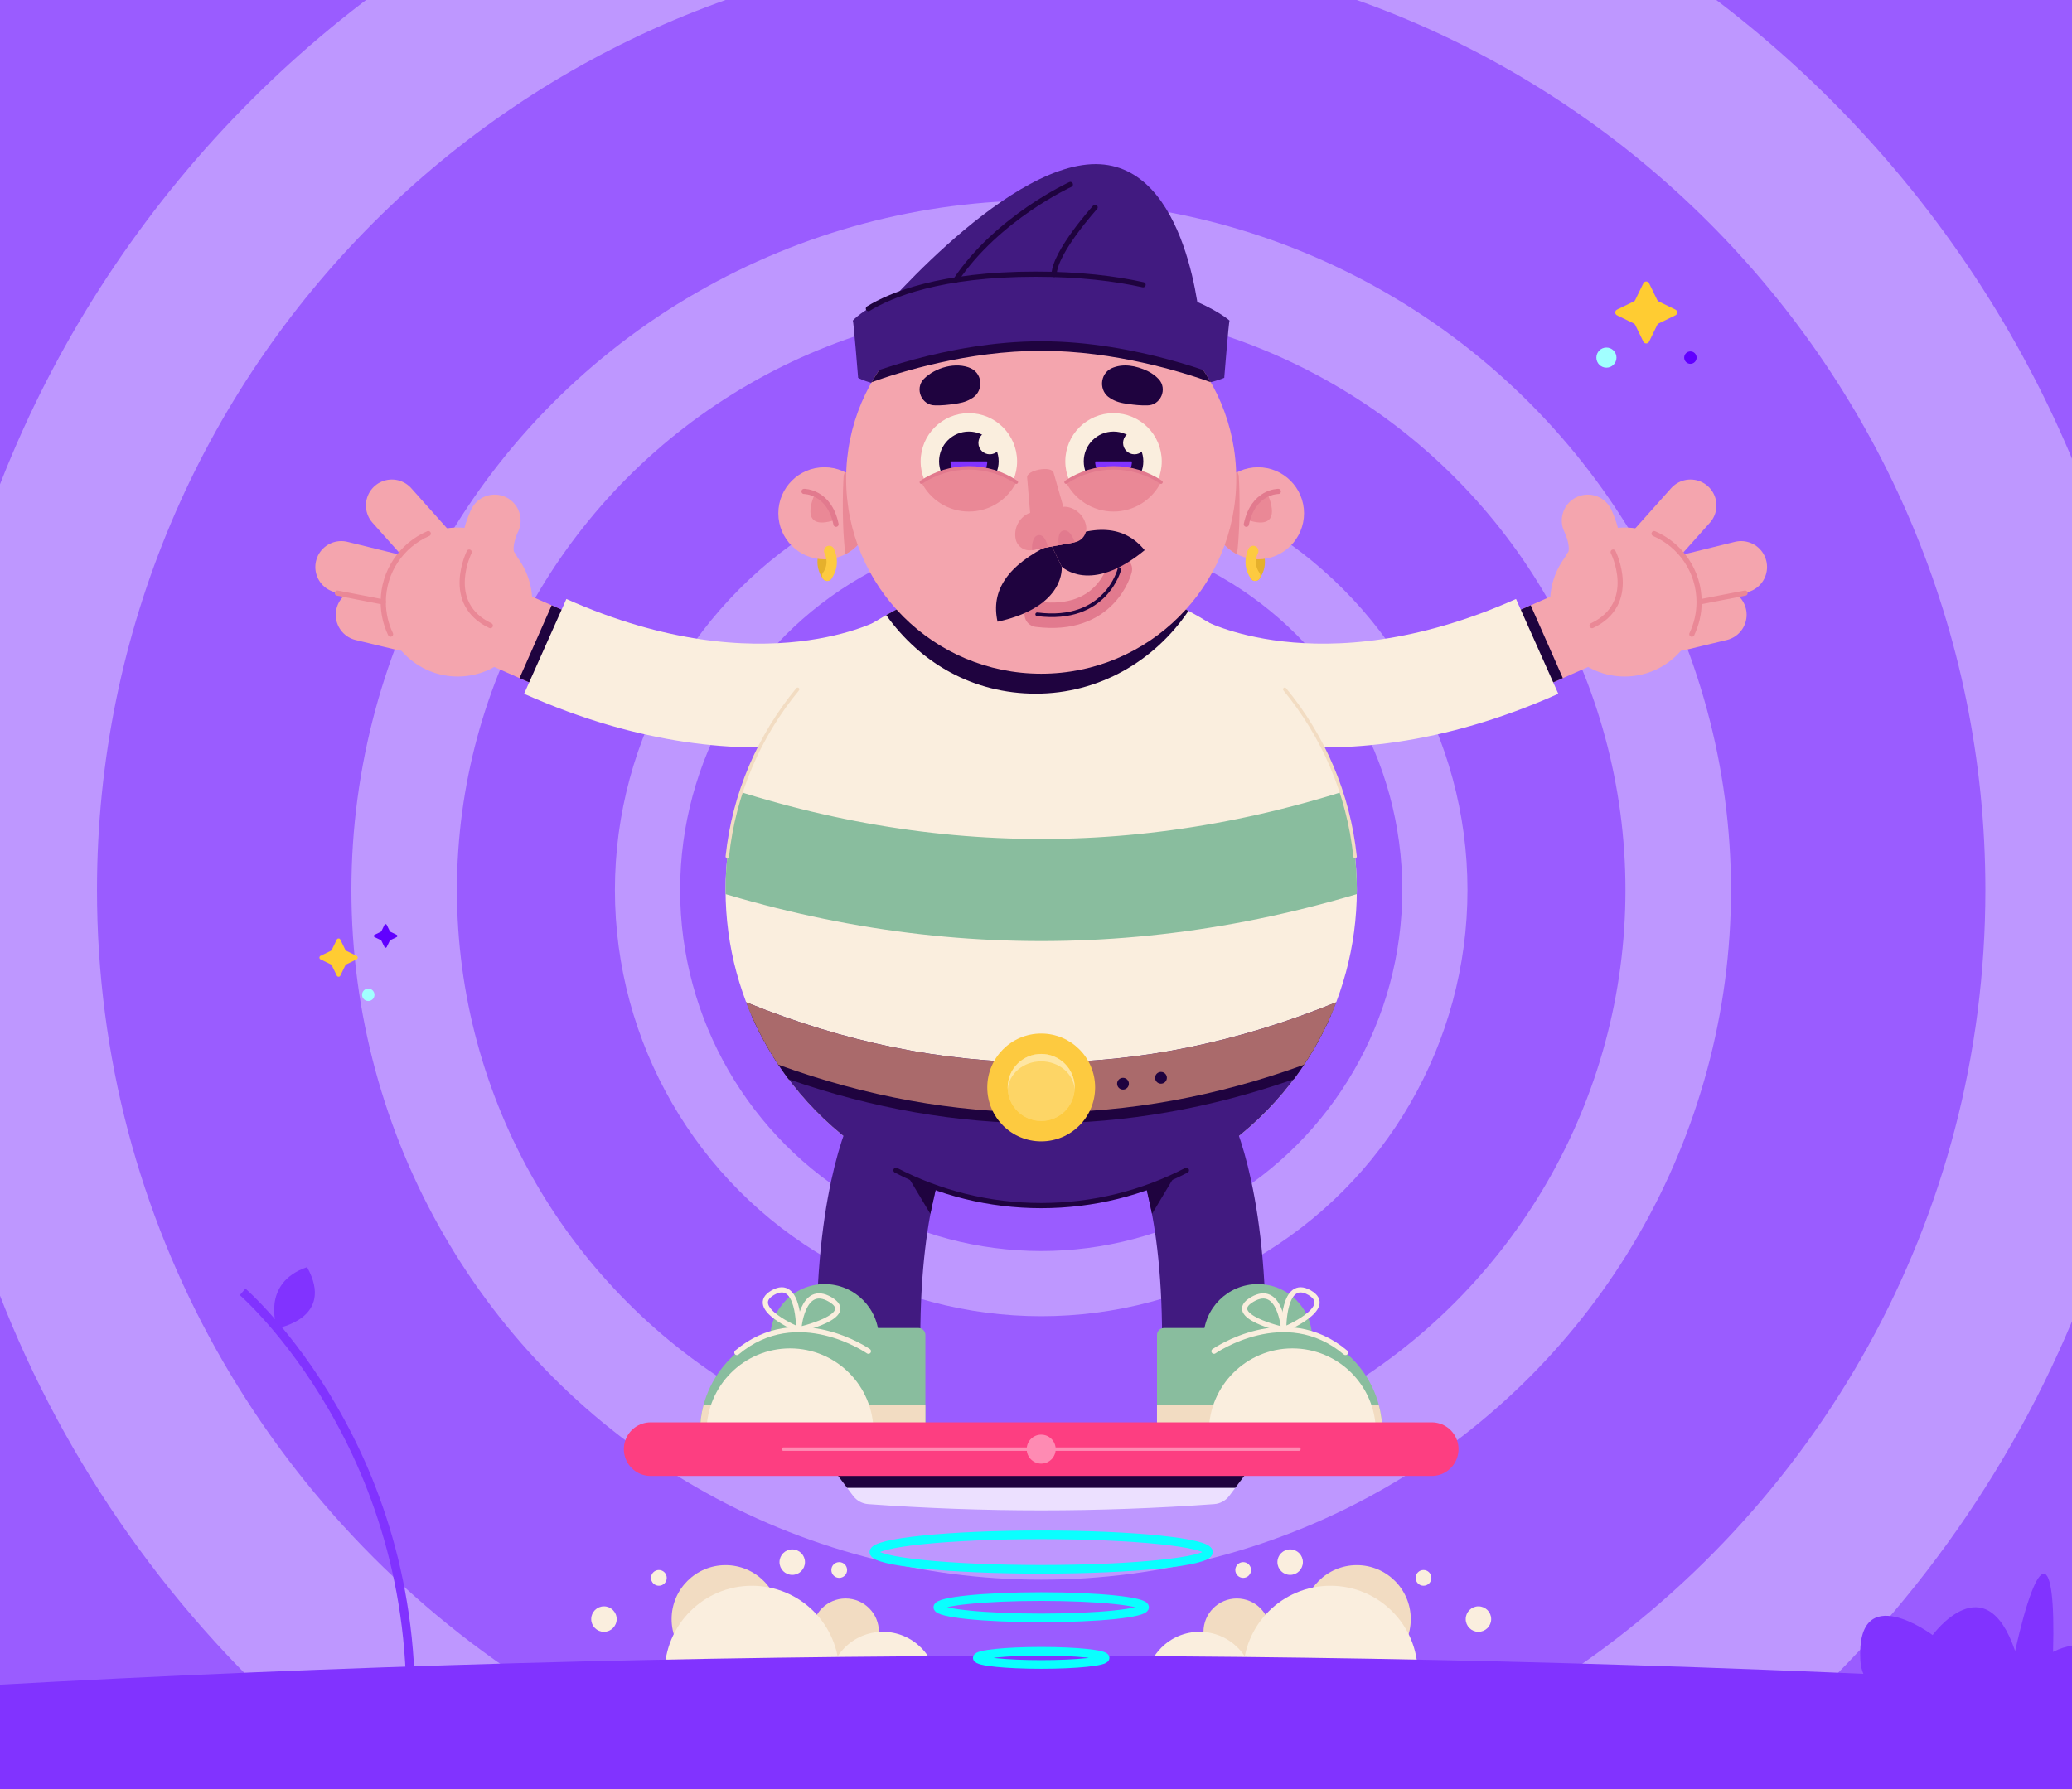 <?xml version="1.0" encoding="UTF-8"?><svg xmlns="http://www.w3.org/2000/svg" xmlns:xlink="http://www.w3.org/1999/xlink" id="icoon_1" data-name="icoon 1" viewBox="0 0 1100 950"><defs><style> .cls-1, .cls-2, .cls-3, .cls-4, .cls-5, .cls-6, .cls-7, .cls-8, .cls-9, .cls-10, .cls-11, .cls-12, .cls-13, .cls-14, .cls-15, .cls-16, .cls-17, .cls-18, .cls-19, .cls-20, .cls-21, .cls-22 { fill: none; } .cls-2 { stroke-width: 27.55px; } .cls-2, .cls-3, .cls-4, .cls-23, .cls-5, .cls-7, .cls-8, .cls-9, .cls-10, .cls-11, .cls-12, .cls-13, .cls-15, .cls-16, .cls-17, .cls-18, .cls-19, .cls-20, .cls-21, .cls-24 { stroke-miterlimit: 10; } .cls-2, .cls-3, .cls-4, .cls-6, .cls-7, .cls-8, .cls-9, .cls-10, .cls-11, .cls-13, .cls-14, .cls-19, .cls-21, .cls-22 { stroke-linecap: round; } .cls-2, .cls-24 { stroke: #f4a5ae; } .cls-25 { fill: #f4a5ae; } .cls-3 { stroke: #f2dcc2; } .cls-3, .cls-6, .cls-9 { stroke-width: 1.84px; } .cls-4 { stroke-width: 1.93px; } .cls-4, .cls-5, .cls-7 { stroke: #1f033f; } .cls-23 { stroke: #411a80; } .cls-23, .cls-26, .cls-24 { fill: #faeede; } .cls-23, .cls-18 { stroke-width: 55.11px; } .cls-5, .cls-24 { stroke-width: 42.25px; } .cls-6 { stroke: #fe8bb3; } .cls-6, .cls-14, .cls-22 { stroke-linejoin: round; } .cls-27 { fill: #6100ff; } .cls-7, .cls-8, .cls-10, .cls-19 { stroke-width: 2.76px; } .cls-8 { stroke: #ea8896; } .cls-9, .cls-10, .cls-11 { stroke: #e27a8e; } .cls-11 { stroke-width: 13.48px; } .cls-28 { fill: #ece0ff; } .cls-29 { fill: #f2dcc2; } .cls-30 { fill: #a1ffff; } .cls-12 { stroke: #8133ff; } .cls-12, .cls-16 { stroke-width: 4.59px; } .cls-31 { fill: #e27a8e; } .cls-32 { fill: #ffcc32; } .cls-13 { stroke: #e5b02c; } .cls-13, .cls-21 { stroke-width: 5.51px; } .cls-33 { fill: #fee6a3; } .cls-34 { fill: #ea8896; } .cls-35 { fill: #fdca40; } .cls-36 { fill: #8133ff; } .cls-14 { stroke: #89bd9e; stroke-width: 54.19px; } .cls-37 { fill: #1f033f; } .cls-15 { stroke-width: 56.03px; } .cls-15, .cls-17, .cls-20 { stroke: #be97ff; } .cls-16 { stroke: #0affff; } .cls-38 { fill: #89bd9e; } .cls-39 { fill: #411a80; } .cls-17 { stroke-width: 91.84px; } .cls-40 { fill: #ae7dff; } .cls-18, .cls-19 { stroke: #faeede; } .cls-41 { fill: #fe8bb3; } .cls-20 { stroke-width: 34.62px; } .cls-21 { stroke: #fdca40; } .cls-42 { fill: #fdd566; } .cls-43 { fill: #9a5cff; } .cls-44 { clip-path: url(#clippath); } .cls-45 { fill: #aa6a6b; } .cls-22 { stroke: #fd3e81; stroke-width: 28.47px; } </style><clipPath id="clippath"><circle class="cls-1" cx="552.76" cy="472.6" r="167.57"/></clipPath></defs><rect class="cls-40" width="1100" height="950"/><g><rect class="cls-43" x="-6.26" y="0" width="1118.03" height="959.46"/><path class="cls-17" d="M852.53,930.44c149.01-97.76,247.41-266.31,247.41-457.84,0-302.21-244.99-547.19-547.19-547.19S5.57,170.4,5.57,472.6c0,193.23,100.16,363.07,251.39,460.43"/><circle class="cls-15" cx="552.76" cy="472.6" r="338.19"/><circle class="cls-20" cx="552.76" cy="472.6" r="209"/><g><g><circle class="cls-29" cx="656.61" cy="866.49" r="17.7"/><circle class="cls-26" cx="754.05" cy="899.31" r="17.7"/><circle class="cls-29" cx="720.32" cy="859.73" r="28.64"/><circle class="cls-26" cx="706.32" cy="888.37" r="46.34"/><circle class="cls-26" cx="636.82" cy="895.13" r="28.64"/><circle class="cls-26" cx="784.89" cy="859.73" r="6.76"/><circle class="cls-26" cx="684.93" cy="829.5" r="6.76"/><circle class="cls-26" cx="755.72" cy="837.85" r="4.18"/><circle class="cls-26" cx="659.99" cy="833.67" r="4.18"/></g><g><circle class="cls-29" cx="448.91" cy="866.49" r="17.7"/><circle class="cls-26" cx="351.47" cy="899.31" r="17.7"/><circle class="cls-29" cx="385.19" cy="859.73" r="28.64"/><circle class="cls-26" cx="399.19" cy="888.37" r="46.34"/><circle class="cls-26" cx="468.7" cy="895.13" r="28.64"/><circle class="cls-26" cx="320.63" cy="859.73" r="6.76"/><circle class="cls-26" cx="420.59" cy="829.5" r="6.76"/><circle class="cls-26" cx="349.79" cy="837.85" r="4.18"/><circle class="cls-26" cx="445.53" cy="833.67" r="4.18"/></g></g><path class="cls-36" d="M1111.77,980.8H-6.26v-85.9c372.68-20.84,745.36-20.84,1118.03,0v85.9Z"/><g><g><circle class="cls-25" cx="243.02" cy="319.67" r="39.55"/><line class="cls-2" x1="181.18" y1="301.09" x2="212.75" y2="308.86"/><line class="cls-2" x1="192.02" y1="326.45" x2="214.26" y2="331.8"/><line class="cls-2" x1="208.04" y1="268.4" x2="229.01" y2="291.89"/><path class="cls-2" d="M262.61,276.42s-7.93,15.49-.65,24.94"/><path class="cls-8" d="M249.1,293.16s-13.64,27.23,11.21,39.05"/><path class="cls-8" d="M227.37,283.34c-14.06,6.06-23.9,20.05-23.9,36.33,0,6.11,1.39,11.9,3.86,17.07"/><line class="cls-8" x1="179.09" y1="314.93" x2="203.47" y2="319.67"/></g><line class="cls-24" x1="302.09" y1="348.57" x2="268.54" y2="333.78"/><line class="cls-5" x1="302.09" y1="348.57" x2="284.34" y2="340.74"/><path class="cls-18" d="M478.61,354.07s-73.54,40.73-189.15-10.84"/><g><circle class="cls-25" cx="862.49" cy="319.67" r="39.55"/><line class="cls-2" x1="924.33" y1="301.09" x2="892.76" y2="308.86"/><line class="cls-2" x1="913.49" y1="326.45" x2="891.25" y2="331.8"/><line class="cls-2" x1="897.47" y1="268.4" x2="876.5" y2="291.89"/><path class="cls-2" d="M842.91,276.42s7.93,15.49.65,24.94"/><path class="cls-8" d="M856.41,293.16s13.64,27.23-11.21,39.05"/><path class="cls-8" d="M878.14,283.34c14.06,6.06,23.9,20.05,23.9,36.33,0,6.11-1.39,11.9-3.86,17.07"/><line class="cls-8" x1="926.43" y1="314.93" x2="902.04" y2="319.67"/></g><line class="cls-24" x1="803.43" y1="348.57" x2="836.97" y2="333.78"/><line class="cls-5" x1="803.43" y1="348.57" x2="821.17" y2="340.74"/><path class="cls-18" d="M626.91,354.07s73.54,40.73,189.15-10.84"/><circle class="cls-26" cx="552.76" cy="472.6" r="167.57"/><path class="cls-37" d="M630.96,324.36c-17.92,26.6-47.53,43.97-81.02,43.97s-61.41-16.4-79.47-41.73c24.3-13.73,52.38-21.57,82.28-21.57,28.24,0,54.86,6.99,78.21,19.33Z"/><g class="cls-44"><path class="cls-14" d="M747.85,437.16c-130.07,47.26-260.14,47.26-390.19,0"/></g><path class="cls-3" d="M423.45,366.01c-20.36,24.67-33.79,55.25-37.33,88.79"/><path class="cls-3" d="M682.06,366.01c20.36,24.67,33.79,55.25,37.33,88.79"/><path class="cls-23" d="M478.61,600.51s-17.58,30.87-17.58,110.21"/><path class="cls-39" d="M709.42,532.2c-24.03,63.12-85.1,107.96-156.66,107.96s-132.63-44.85-156.66-107.96c104.44,42.58,208.87,42.58,313.32,0Z"/><path class="cls-37" d="M706.61,539.09c-5.24,12.13-11.88,23.53-19.72,33.97-89.42,31.23-178.85,31.23-268.26,0-7.83-10.44-14.47-21.84-19.72-33.97,102.56,41.07,205.13,41.07,307.7,0Z"/><path class="cls-23" d="M626.91,600.51s17.58,30.87,17.58,110.21"/><path class="cls-7" d="M629.85,621.42c-23.08,11.98-49.29,18.75-77.09,18.75-27.8,0-54.01-6.77-77.09-18.75"/><path class="cls-45" d="M709.42,532.2c-4.47,11.75-10.22,22.86-17.09,33.17-93.05,33.81-186.1,33.81-279.13,0-6.87-10.3-12.62-21.42-17.09-33.17,104.44,42.58,208.87,42.58,313.32,0Z"/><g><path class="cls-13" d="M667.44,292.56s3.64,6.59-1.06,13.18"/><circle class="cls-25" cx="667.86" cy="272.55" r="24.44"/><path class="cls-34" d="M656.74,294.32c-7.91-4.04-13.33-12.27-13.33-21.77s5.55-17.93,13.62-21.91l.6,1.91s1.47,21.7-.89,41.77Z"/><path class="cls-21" d="M665.32,292.56s-3.64,6.59,1.06,13.18"/><path class="cls-34" d="M672.95,262.34s9.73,20.45-10.72,13.76c1.75-8.88,10.72-13.76,10.72-13.76Z"/><path class="cls-10" d="M678.65,260.94s-13.34-.14-16.97,17.44"/></g><path class="cls-39" d="M649.94,200.61s-22.31,10.51-100.16,10.51-94.21-10.51-94.21-10.51l23.04-27.52h158.61l12.73,27.52Z"/><g><path class="cls-13" d="M438.07,292.56s-3.64,6.59,1.06,13.18"/><circle class="cls-25" cx="437.65" cy="272.55" r="24.44"/><path class="cls-34" d="M448.77,294.32c7.91-4.04,13.33-12.27,13.33-21.77,0-9.62-5.55-17.93-13.62-21.91l-.6,1.91s-1.47,21.7.89,41.77Z"/><path class="cls-21" d="M440.2,292.56s3.64,6.59-1.06,13.18"/><path class="cls-34" d="M432.56,262.34s-9.73,20.45,10.72,13.76c-1.75-8.88-10.72-13.76-10.72-13.76Z"/><path class="cls-10" d="M426.86,260.94s13.34-.14,16.97,17.44"/></g><circle class="cls-25" cx="552.76" cy="254.18" r="103.56"/><path class="cls-37" d="M642.75,202.92c-14.9-5.35-51.01-16.65-89.99-16.65s-75.09,11.31-89.99,16.65c17.71-31.02,50.97-51.98,89.17-52.28,1.42,0,2.82.03,4.21.06,37.11,1.18,69.3,21.9,86.6,52.22Z"/><g><path class="cls-11" d="M594.28,302.26s-7.05,28.63-43.64,23.93"/><path class="cls-4" d="M594.28,302.26s-7.05,28.63-43.64,23.93"/></g><path class="cls-37" d="M590.02,195.59c6.17-2.83,13.2-1.41,19.18,1.4,2.11,1.05,4.16,2.44,5.86,4.25,5.01,5.24,1.1,14.1-6.06,14.02-3.43.08-6.7-.25-10.08-.75-3.3-.42-6.57-1.12-9.57-3.12-6.04-3.57-5.6-12.77.66-15.79h0Z"/><path class="cls-37" d="M515.35,211.87c-2.89,1.71-5.72,2.21-8.77,2.63-3.37.5-6.63.84-10.06.75-7.26.08-11.05-8.84-6.08-14.02,5.99-6.09,17.15-9.27,25.05-5.65,6.75,3.39,6.53,12.97-.14,16.28h0Z"/><g><g><path class="cls-37" d="M557.86,288.97l5.78,11.89s2.51,21.28-34.05,29.27c-3.67-16.44,5.06-29.87,28.27-41.16Z"/><path class="cls-37" d="M557.86,288.97l5.78,11.89s15.19,15.11,44.05-8.71c-10.67-13.04-26.63-14.46-49.83-3.17Z"/></g><g><path class="cls-34" d="M559.37,251.12c-.75-4.1-14.81-1.52-14.06,2.58l3.24,38.29,21.39-3.93-10.57-36.95Z"/><path class="cls-34" d="M566.89,269.24l-.2-.04c-.82-.17-1.66-.18-2.48-.03l-17.03,3.12c-.82.15-1.6.46-2.3.91l-.17.11c-4.27,2.74-6.46,7.78-5.54,12.76h0c.75,4.08,4.66,6.78,8.74,6.03l22.65-4.16c4.08-.75,6.78-4.66,6.03-8.74h0c-.91-4.99-4.75-8.92-9.71-9.97Z"/><path class="cls-31" d="M562.17,289.49s-1.38-7.09,2.48-7.8c3.86-.71,5.92,6.26,5.92,6.26"/><path class="cls-31" d="M556.31,290.57s-1.23-7.12-5.09-6.41c-3.86.71-3.31,7.96-3.31,7.96"/></g></g><g><g><circle class="cls-26" cx="591.16" cy="244.98" r="25.6"/><circle class="cls-37" cx="591.16" cy="244.98" r="15.82"/><path class="cls-36" d="M600.62,244.98h-18.92c-.17,0-.32.15-.31.32.17,5.25,4.48,9.46,9.77,9.46s9.6-4.21,9.77-9.46c0-.17-.14-.32-.31-.32Z"/><circle class="cls-26" cx="602.27" cy="235.2" r="6.04"/></g><g><circle class="cls-26" cx="514.36" cy="244.98" r="25.6"/><circle class="cls-37" cx="514.36" cy="244.98" r="15.82"/><path class="cls-36" d="M523.82,244.98h-18.92c-.17,0-.32.15-.31.32.17,5.25,4.48,9.46,9.77,9.46s9.6-4.21,9.77-9.46c0-.17-.14-.32-.31-.32Z"/><circle class="cls-26" cx="525.47" cy="235.2" r="6.04"/></g><path class="cls-34" d="M616.36,256.02c-4.61,9.25-14.16,15.61-25.21,15.61s-20.6-6.35-25.21-15.61c7.22-4.8,15.89-7.6,25.21-7.6s17.98,2.8,25.21,7.6Z"/><path class="cls-9" d="M565.95,256.02c7.22-4.8,15.89-7.6,25.21-7.6s17.98,2.8,25.21,7.6"/><path class="cls-34" d="M489.15,256.02c4.61,9.25,14.16,15.61,25.21,15.61,11.05,0,20.6-6.35,25.21-15.61-7.22-4.8-15.89-7.6-25.21-7.6-9.31,0-17.98,2.8-25.21,7.6Z"/><path class="cls-9" d="M539.56,256.02c-7.22-4.8-15.89-7.6-25.21-7.6-9.31,0-17.98,2.8-25.21,7.6"/></g><g><path class="cls-38" d="M617.91,705.18h60.84c30.43,0,55.13,24.7,55.13,55.13h-119.64v-51.45c0-2.03,1.65-3.67,3.67-3.67Z"/><path class="cls-29" d="M733.87,760.32h-119.64v-14.12h117.81c1.19,4.5,1.83,9.23,1.83,14.12Z"/><path class="cls-38" d="M696.62,710.72h-57.71c0-7.97,3.23-15.18,8.45-20.41,5.22-5.22,12.43-8.45,20.4-8.45s15.18,3.23,20.4,8.45c5.22,5.23,8.45,12.44,8.45,20.41Z"/><path class="cls-26" d="M730.41,760.32h-88.63c0-12.24,4.96-23.32,12.98-31.34,8.02-8.02,19.09-12.98,31.34-12.98s23.32,4.96,31.34,12.98c8.02,8.03,12.98,19.1,12.98,31.34Z"/><path class="cls-19" d="M644.49,717.51s37.8-26.32,69.82.68"/><path class="cls-19" d="M681.5,706.01s-.44-27.7,13.7-19.62c14.14,8.08-13.7,19.62-13.7,19.62"/><path class="cls-19" d="M681.5,706.01s-31.71-7.17-16.75-15.98c14.95-8.81,16.75,15.98,16.75,15.98"/></g><g><path class="cls-38" d="M371.63,705.18h119.64c0,30.43-24.7,55.13-55.13,55.13h-60.84c-2.03,0-3.67-1.65-3.67-3.67v-51.45h0Z" transform="translate(862.91 1465.49) rotate(180)"/><path class="cls-29" d="M371.64,760.32h119.64s0-14.12,0-14.12h-117.81c-1.19,4.5-1.83,9.23-1.83,14.12Z"/><path class="cls-38" d="M408.89,710.72h57.71c0-7.97-3.23-15.18-8.45-20.41-5.22-5.22-12.43-8.45-20.4-8.45s-15.18,3.23-20.4,8.45c-5.22,5.23-8.45,12.44-8.45,20.41Z"/><path class="cls-26" d="M375.1,760.32h88.63c0-12.24-4.96-23.32-12.98-31.34-8.02-8.02-19.09-12.98-31.34-12.98-12.24,0-23.32,4.96-31.34,12.98-8.02,8.03-12.98,19.1-12.98,31.34Z"/><path class="cls-19" d="M461.03,717.51s-37.8-26.32-69.82.68"/><path class="cls-19" d="M424.01,706.01s.44-27.7-13.7-19.62c-14.14,8.08,13.7,19.62,13.7,19.62"/><path class="cls-19" d="M424.01,706.01s31.71-7.17,16.75-15.98c-14.95-8.81-16.75,15.98-16.75,15.98"/></g><circle class="cls-35" cx="552.76" cy="577.44" r="28.63"/><circle class="cls-42" cx="552.76" cy="577.44" r="17.79"/><circle class="cls-42" cx="552.76" cy="577.44" r="17.79"/><path class="cls-33" d="M570.55,577.44c0,.35,0,.69-.04,1.04-.53-8.3-8.28-14.89-17.75-14.89s-17.22,6.59-17.75,14.89c-.03-.35-.04-.69-.04-1.04,0-9.82,7.96-17.78,17.79-17.78s17.79,7.96,17.79,17.78Z"/><polygon class="cls-37" points="623.57 624.56 611.6 644.56 608.52 630.57 623.57 624.56"/><polygon class="cls-37" points="481.94 624.56 493.91 644.56 496.99 630.57 481.94 624.56"/></g><g><path class="cls-28" d="M644.59,798.69c-61.22,4.42-122.45,4.42-183.67,0-3.17-.23-6.09-1.83-8.01-4.38l-12.15-16.18h223.99l-12.15,16.18c-1.91,2.54-4.83,4.15-8.01,4.38Z"/><polygon class="cls-37" points="449.73 790.07 655.79 790.07 660.77 783.44 444.74 783.44 449.73 790.07"/></g><line class="cls-22" x1="345.43" y1="769.5" x2="760.08" y2="769.5"/><line class="cls-6" x1="415.92" y1="769.5" x2="689.59" y2="769.5"/><ellipse class="cls-16" cx="552.76" cy="880.33" rx="33.92" ry="3.5"/><ellipse class="cls-16" cx="552.76" cy="853.44" rx="54.89" ry="5.66"/><g><path class="cls-12" d="M128.81,685.98s98.21,85.16,88.51,237.78"/><path class="cls-36" d="M147.1,705.29s-8.92-23.96,15.93-32.44c15.08,27.28-15.93,32.44-15.93,32.44Z"/></g><circle class="cls-41" cx="552.76" cy="769.5" r="7.69"/><path class="cls-36" d="M1105.84,900.78c30.62-2.51,12.4-38.19-15.89-23.62,1.55-54.78-7.75-55.78-20.15-.5-15.89-46.74-43.79-8.45-43.79-8.45,0,0-40.69-30.34-38.37,13.43,2.33,43.77,118.2,19.15,118.2,19.15Z"/><ellipse class="cls-16" cx="552.76" cy="824.15" rx="88.83" ry="9.16"/><circle class="cls-37" cx="596.19" cy="575.45" r="3.13"/><circle class="cls-37" cx="616.35" cy="572.32" r="3.13"/><path class="cls-39" d="M652.77,170.23c-.4,0-2.83,30.38-2.83,30.38,0,0-46.12-19.4-97.18-19.4s-97.19,19.4-97.19,19.4c0,0-2.42-30.38-2.83-30.38,0,0,21.17-24.65,97.03-24.65s102.99,24.65,102.99,24.65Z"/><path class="cls-39" d="M461.03,173.1s70.81-85.95,120.61-85.95,55.57,85.95,55.57,85.95h-176.18Z"/><path class="cls-7" d="M461.03,163.85c11.89-7.3,38.15-18.27,88.75-18.27,23.48,0,42.29,2.36,57.07,5.62"/><path class="cls-7" d="M568.24,97.97s-38.53,17.62-60.76,50.64"/><path class="cls-7" d="M581.38,110.09s-21.38,23.58-21.78,35.63"/><g><circle class="cls-30" cx="852.83" cy="189.89" r="5.34"/><circle class="cls-27" cx="897.41" cy="189.89" r="3.3"/><circle class="cls-30" cx="195.51" cy="528.25" r="3.3"/><path class="cls-32" d="M875.48,150.41l4.32,8.88c.17.34.44.62.78.78l8.88,4.32c1.27.62,1.27,2.42,0,3.04l-8.88,4.32c-.34.17-.62.44-.78.78l-4.32,8.88c-.62,1.27-2.42,1.27-3.04,0l-4.32-8.88c-.17-.34-.44-.62-.78-.78l-8.88-4.32c-1.27-.62-1.27-2.42,0-3.04l8.88-4.32c.34-.17.62-.44.78-.78l4.32-8.88c.62-1.27,2.42-1.27,3.04,0Z"/><path class="cls-32" d="M180.68,498.91l2.67,5.49c.1.21.27.38.48.48l5.49,2.67c.78.38.78,1.5,0,1.88l-5.49,2.67c-.21.1-.38.27-.48.48l-2.67,5.49c-.38.78-1.5.78-1.88,0l-2.67-5.49c-.1-.21-.27-.38-.48-.48l-5.49-2.67c-.78-.38-.78-1.5,0-1.88l5.49-2.67c.21-.1.38-.27.48-.48l2.67-5.49c.38-.78,1.5-.78,1.88,0Z"/><path class="cls-27" d="M205.29,491.06l1.65,3.39c.06.13.17.24.3.3l3.39,1.65c.48.24.48.93,0,1.16l-3.39,1.65c-.13.06-.24.17-.3.3l-1.65,3.39c-.24.48-.93.48-1.16,0l-1.65-3.39c-.06-.13-.17-.24-.3-.3l-3.39-1.65c-.48-.24-.48-.93,0-1.16l3.39-1.65c.13-.06.24-.17.3-.3l1.65-3.39c.24-.48.93-.48,1.16,0Z"/></g></g></svg>